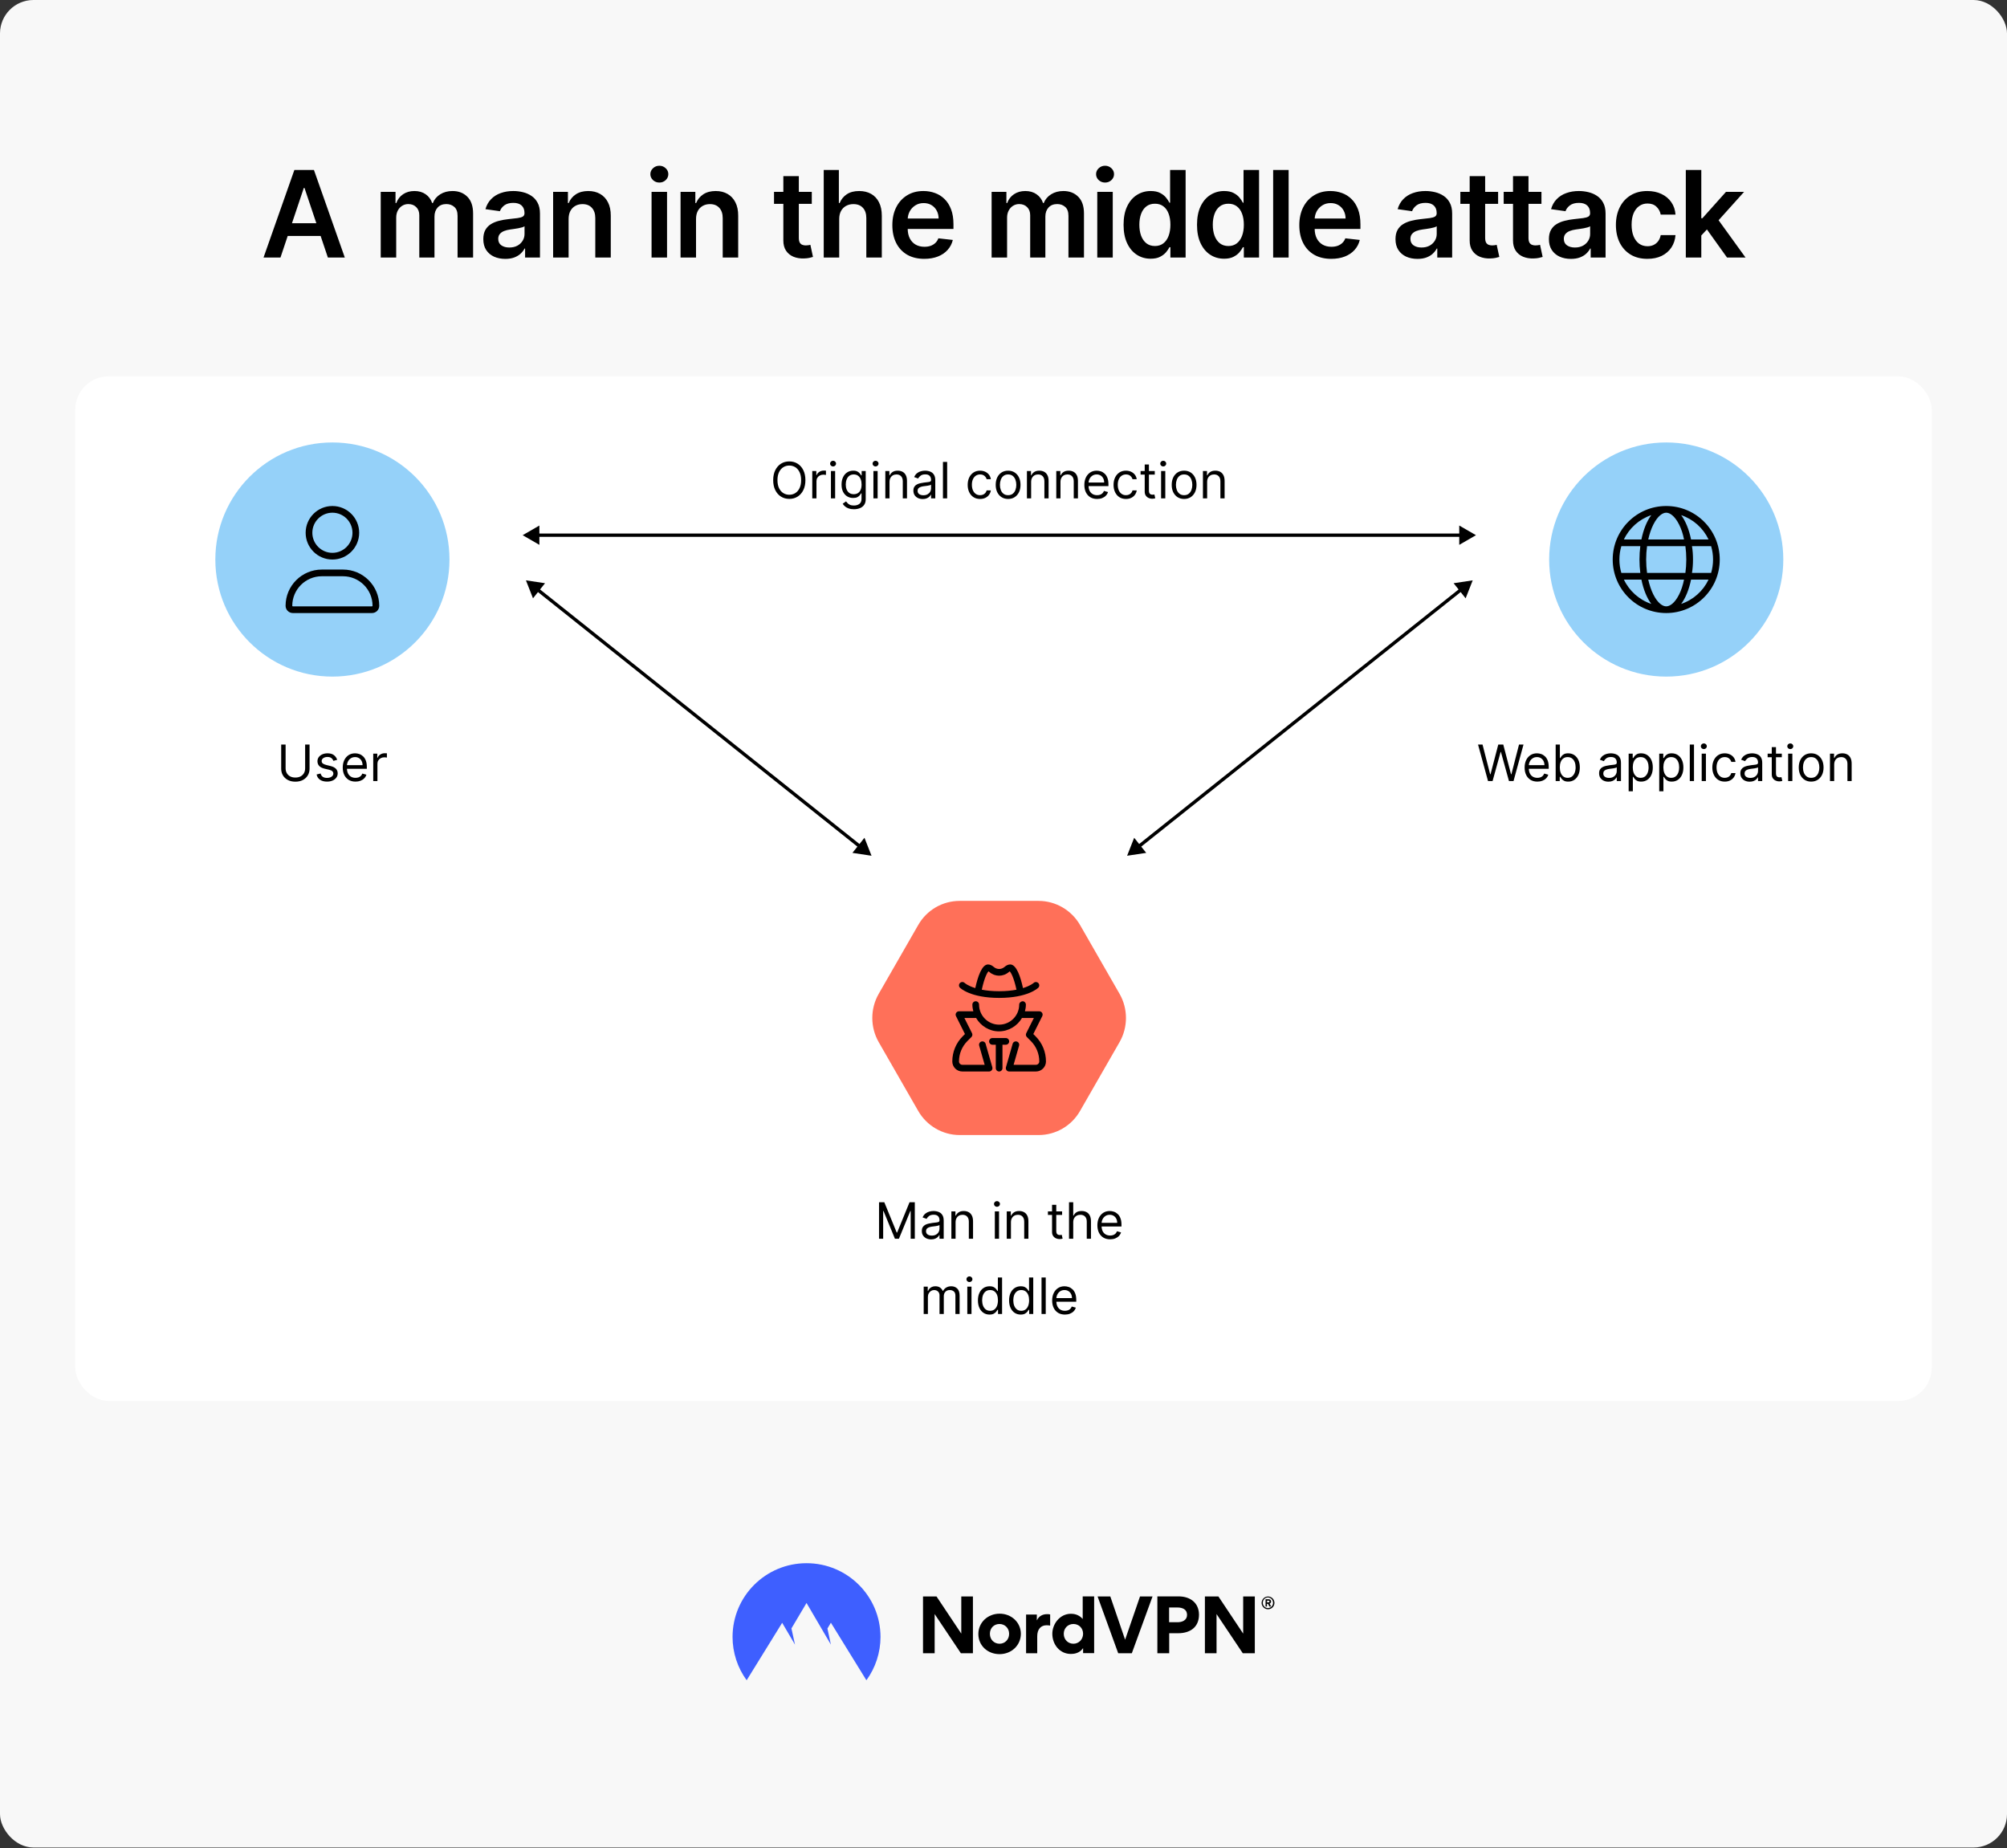 <svg fill="none" height="1105" viewBox="0 0 1200 1105" width="1200" xmlns="http://www.w3.org/2000/svg" xmlns:xlink="http://www.w3.org/1999/xlink"><rect x="0" y="0" width="1200" height="1105" fill="#333333" stroke="none"/><clipPath id="clip0_397_89"><path d="M45 83H1155V173H45Z"/></clipPath><clipPath id="clip1_397_89"><path d="M47 889.668H1153V1004.668H47Z"/></clipPath><rect fill="#f8f8f8" height="1104.67" rx="20" width="1200"/><g clip-path="url(#clip0_397_89)"><path d="M167.69 154H157.565L176 101.636H187.71L206.17 154H196.045L182.059 112.375H181.65L167.69 154ZM168.022 133.469H195.636V141.088H168.022V133.469ZM227.637 154V114.727H236.484V121.401H236.944C237.762 119.151 239.118 117.395 241.01 116.134 242.902 114.855 245.16 114.216 247.785 114.216 250.444 114.216 252.686 114.864 254.51 116.159 256.35 117.437 257.646 119.185 258.396 121.401H258.805C259.674 119.219 261.14 117.48 263.203 116.185 265.282 114.872 267.745 114.216 270.592 114.216 274.206 114.216 277.154 115.358 279.439 117.642 281.723 119.926 282.865 123.259 282.865 127.639V154H273.583V129.071C273.583 126.634 272.936 124.852 271.64 123.727 270.345 122.585 268.76 122.014 266.885 122.014 264.652 122.014 262.904 122.713 261.643 124.111 260.399 125.491 259.777 127.29 259.777 129.506V154H250.7V128.688C250.7 126.659 250.086 125.04 248.859 123.83 247.649 122.619 246.064 122.014 244.103 122.014 242.774 122.014 241.564 122.355 240.473 123.037 239.382 123.702 238.512 124.648 237.865 125.875 237.217 127.085 236.893 128.5 236.893 130.119V154H227.637ZM302.116 154.793C299.627 154.793 297.386 154.349 295.391 153.463 293.414 152.56 291.846 151.23 290.687 149.474 289.545 147.719 288.974 145.554 288.974 142.98 288.974 140.764 289.383 138.932 290.201 137.483 291.019 136.034 292.136 134.875 293.55 134.006 294.965 133.136 296.559 132.48 298.332 132.037 300.121 131.577 301.971 131.244 303.88 131.04 306.181 130.801 308.048 130.588 309.479 130.401 310.911 130.196 311.951 129.889 312.599 129.48 313.263 129.054 313.596 128.398 313.596 127.511V127.358C313.596 125.432 313.025 123.94 311.883 122.884 310.741 121.827 309.096 121.298 306.948 121.298 304.681 121.298 302.883 121.793 301.553 122.781 300.241 123.77 299.354 124.937 298.894 126.284L290.252 125.057C290.934 122.67 292.059 120.676 293.627 119.074 295.195 117.455 297.113 116.244 299.38 115.443 301.647 114.625 304.153 114.216 306.897 114.216 308.789 114.216 310.673 114.438 312.548 114.881 314.423 115.324 316.136 116.057 317.687 117.08 319.238 118.085 320.482 119.457 321.42 121.196 322.374 122.935 322.852 125.108 322.852 127.716V154H313.954V148.605H313.647C313.084 149.696 312.292 150.719 311.269 151.673 310.263 152.611 308.994 153.369 307.459 153.949 305.942 154.511 304.161 154.793 302.116 154.793ZM304.519 147.991C306.377 147.991 307.988 147.625 309.352 146.892 310.715 146.142 311.763 145.153 312.496 143.926 313.246 142.699 313.621 141.361 313.621 139.912V135.284C313.332 135.523 312.837 135.744 312.138 135.949 311.457 136.153 310.69 136.332 309.837 136.486 308.985 136.639 308.141 136.776 307.306 136.895 306.471 137.014 305.746 137.116 305.133 137.202 303.752 137.389 302.516 137.696 301.425 138.122 300.334 138.548 299.474 139.145 298.843 139.912 298.212 140.662 297.897 141.634 297.897 142.827 297.897 144.531 298.519 145.818 299.763 146.688 301.008 147.557 302.593 147.991 304.519 147.991ZM339.974 130.989V154H330.718V114.727H339.565V121.401H340.025C340.929 119.202 342.369 117.455 344.346 116.159 346.34 114.864 348.804 114.216 351.735 114.216 354.446 114.216 356.806 114.795 358.818 115.955 360.846 117.114 362.414 118.793 363.522 120.991 364.647 123.19 365.201 125.858 365.184 128.994V154H355.929V130.426C355.929 127.801 355.247 125.747 353.883 124.264 352.537 122.781 350.67 122.04 348.284 122.04 346.664 122.04 345.224 122.398 343.963 123.114 342.718 123.812 341.738 124.827 341.022 126.156 340.323 127.486 339.974 129.097 339.974 130.989ZM389.573 154V114.727H398.828V154H389.573ZM394.226 109.153C392.76 109.153 391.499 108.668 390.442 107.696 389.385 106.707 388.857 105.523 388.857 104.142 388.857 102.744 389.385 101.56 390.442 100.588 391.499 99.599 392.76 99.105 394.226 99.105 395.709 99.105 396.97 99.599 398.01 100.588 399.067 101.56 399.595 102.744 399.595 104.142 399.595 105.523 399.067 106.707 398.01 107.696 396.97 108.668 395.709 109.153 394.226 109.153ZM416.162 130.989V154H406.906V114.727H415.753V121.401H416.213C417.116 119.202 418.557 117.455 420.534 116.159 422.528 114.864 424.991 114.216 427.923 114.216 430.633 114.216 432.994 114.795 435.006 115.955 437.034 117.114 438.602 118.793 439.71 120.991 440.835 123.19 441.389 125.858 441.372 128.994V154H432.116V130.426C432.116 127.801 431.435 125.747 430.071 124.264 428.724 122.781 426.858 122.04 424.471 122.04 422.852 122.04 421.412 122.398 420.15 123.114 418.906 123.812 417.926 124.827 417.21 126.156 416.511 127.486 416.162 129.097 416.162 130.989ZM485.371 114.727V121.886H462.795V114.727H485.371ZM468.368 105.318H477.624V142.188C477.624 143.432 477.812 144.386 478.187 145.051 478.579 145.699 479.09 146.142 479.721 146.381 480.351 146.619 481.05 146.739 481.817 146.739 482.397 146.739 482.925 146.696 483.403 146.611 483.897 146.526 484.272 146.449 484.528 146.381L486.087 153.616C485.593 153.787 484.886 153.974 483.965 154.179 483.062 154.384 481.954 154.503 480.641 154.537 478.323 154.605 476.235 154.256 474.377 153.489 472.519 152.705 471.045 151.494 469.954 149.858 468.88 148.222 468.351 146.176 468.368 143.722V105.318ZM501.772 130.989V154H492.516V101.636H501.567V121.401H502.027C502.948 119.185 504.371 117.437 506.297 116.159 508.24 114.864 510.712 114.216 513.712 114.216 516.439 114.216 518.817 114.787 520.845 115.929 522.874 117.071 524.442 118.741 525.55 120.94 526.675 123.139 527.237 125.824 527.237 128.994V154H517.982V130.426C517.982 127.784 517.3 125.73 515.936 124.264 514.59 122.781 512.698 122.04 510.26 122.04 508.624 122.04 507.158 122.398 505.862 123.114 504.584 123.812 503.578 124.827 502.845 126.156 502.129 127.486 501.772 129.097 501.772 130.989ZM552.618 154.767C548.681 154.767 545.28 153.949 542.417 152.312 539.57 150.659 537.38 148.324 535.846 145.307 534.312 142.273 533.545 138.702 533.545 134.594 533.545 130.554 534.312 127.009 535.846 123.957 537.397 120.889 539.562 118.503 542.34 116.798 545.118 115.077 548.383 114.216 552.133 114.216 554.553 114.216 556.837 114.608 558.985 115.392 561.15 116.159 563.059 117.352 564.712 118.972 566.383 120.591 567.695 122.653 568.65 125.159 569.604 127.648 570.082 130.614 570.082 134.057V136.895H537.891V130.656H561.209C561.192 128.884 560.809 127.307 560.059 125.926 559.309 124.528 558.261 123.429 556.914 122.628 555.584 121.827 554.033 121.426 552.261 121.426 550.368 121.426 548.707 121.886 547.275 122.807 545.843 123.71 544.726 124.903 543.925 126.386 543.141 127.852 542.741 129.463 542.724 131.219V136.665C542.724 138.949 543.141 140.909 543.976 142.545 544.812 144.165 545.979 145.409 547.479 146.278 548.979 147.131 550.735 147.557 552.746 147.557 554.093 147.557 555.312 147.369 556.403 146.994 557.493 146.602 558.439 146.031 559.241 145.281 560.042 144.531 560.647 143.602 561.056 142.494L569.698 143.466C569.153 145.75 568.113 147.744 566.579 149.449 565.062 151.136 563.118 152.449 560.749 153.386 558.38 154.307 555.67 154.767 552.618 154.767ZM592.891 154V114.727H601.738V121.401H602.198C603.016 119.151 604.371 117.395 606.263 116.134 608.155 114.855 610.414 114.216 613.039 114.216 615.698 114.216 617.939 114.864 619.763 116.159 621.604 117.437 622.9 119.185 623.65 121.401H624.059C624.928 119.219 626.394 117.48 628.457 116.185 630.536 114.872 632.999 114.216 635.846 114.216 639.459 114.216 642.408 115.358 644.692 117.642 646.976 119.926 648.118 123.259 648.118 127.639V154H638.837V129.071C638.837 126.634 638.189 124.852 636.894 123.727 635.599 122.585 634.013 122.014 632.138 122.014 629.905 122.014 628.158 122.713 626.897 124.111 625.653 125.491 625.03 127.29 625.03 129.506V154H615.954V128.688C615.954 126.659 615.34 125.04 614.113 123.83 612.903 122.619 611.317 122.014 609.357 122.014 608.028 122.014 606.817 122.355 605.726 123.037 604.635 123.702 603.766 124.648 603.118 125.875 602.471 127.085 602.147 128.5 602.147 130.119V154H592.891ZM656.068 154V114.727H665.324V154H656.068ZM660.722 109.153C659.256 109.153 657.994 108.668 656.938 107.696 655.881 106.707 655.352 105.523 655.352 104.142 655.352 102.744 655.881 101.56 656.938 100.588 657.994 99.599 659.256 99.105 660.722 99.105 662.205 99.105 663.466 99.599 664.506 100.588 665.563 101.56 666.091 102.744 666.091 104.142 666.091 105.523 665.563 106.707 664.506 107.696 663.466 108.668 662.205 109.153 660.722 109.153ZM687.976 154.69C684.89 154.69 682.129 153.898 679.692 152.312 677.254 150.727 675.328 148.426 673.913 145.409 672.498 142.392 671.791 138.727 671.791 134.415 671.791 130.051 672.507 126.369 673.939 123.369 675.388 120.352 677.339 118.077 679.794 116.543 682.248 114.991 684.984 114.216 688.001 114.216 690.302 114.216 692.194 114.608 693.677 115.392 695.16 116.159 696.336 117.088 697.206 118.179 698.075 119.253 698.748 120.267 699.226 121.222H699.609V101.636H708.89V154H699.788V147.812H699.226C698.748 148.767 698.058 149.781 697.155 150.855 696.251 151.912 695.058 152.815 693.575 153.565 692.092 154.315 690.226 154.69 687.976 154.69ZM690.558 147.097C692.518 147.097 694.189 146.568 695.569 145.511 696.95 144.437 697.998 142.946 698.714 141.037 699.43 139.128 699.788 136.903 699.788 134.364 699.788 131.824 699.43 129.616 698.714 127.741 698.015 125.866 696.976 124.409 695.595 123.369 694.231 122.33 692.552 121.81 690.558 121.81 688.496 121.81 686.774 122.347 685.393 123.42 684.013 124.494 682.973 125.977 682.274 127.869 681.575 129.761 681.226 131.926 681.226 134.364 681.226 136.818 681.575 139.009 682.274 140.935 682.99 142.844 684.038 144.352 685.419 145.46 686.817 146.551 688.53 147.097 690.558 147.097ZM731.887 154.69C728.802 154.69 726.041 153.898 723.603 152.312 721.166 150.727 719.239 148.426 717.825 145.409 716.41 142.392 715.703 138.727 715.703 134.415 715.703 130.051 716.418 126.369 717.85 123.369 719.299 120.352 721.251 118.077 723.705 116.543 726.16 114.991 728.896 114.216 731.913 114.216 734.214 114.216 736.106 114.608 737.589 115.392 739.072 116.159 740.248 117.088 741.117 118.179 741.987 119.253 742.66 120.267 743.137 121.222H743.521V101.636H752.802V154H743.7V147.812H743.137C742.66 148.767 741.97 149.781 741.066 150.855 740.163 151.912 738.97 152.815 737.487 153.565 736.004 154.315 734.137 154.69 731.887 154.69ZM734.47 147.097C736.43 147.097 738.1 146.568 739.481 145.511 740.862 144.437 741.91 142.946 742.626 141.037 743.342 139.128 743.7 136.903 743.7 134.364 743.7 131.824 743.342 129.616 742.626 127.741 741.927 125.866 740.887 124.409 739.507 123.369 738.143 122.33 736.464 121.81 734.47 121.81 732.407 121.81 730.686 122.347 729.305 123.42 727.924 124.494 726.884 125.977 726.186 127.869 725.487 129.761 725.137 131.926 725.137 134.364 725.137 136.818 725.487 139.009 726.186 140.935 726.901 142.844 727.95 144.352 729.33 145.46 730.728 146.551 732.441 147.097 734.47 147.097ZM770.481 101.636V154H761.225V101.636H770.481ZM795.945 154.767C792.007 154.767 788.607 153.949 785.743 152.312 782.896 150.659 780.706 148.324 779.172 145.307 777.638 142.273 776.871 138.702 776.871 134.594 776.871 130.554 777.638 127.009 779.172 123.957 780.723 120.889 782.888 118.503 785.666 116.798 788.445 115.077 791.709 114.216 795.459 114.216 797.879 114.216 800.163 114.608 802.311 115.392 804.476 116.159 806.385 117.352 808.038 118.972 809.709 120.591 811.021 122.653 811.976 125.159 812.931 127.648 813.408 130.614 813.408 134.057V136.895H781.217V130.656H804.536C804.519 128.884 804.135 127.307 803.385 125.926 802.635 124.528 801.587 123.429 800.24 122.628 798.911 121.827 797.359 121.426 795.587 121.426 793.695 121.426 792.033 121.886 790.601 122.807 789.169 123.71 788.053 124.903 787.252 126.386 786.467 127.852 786.067 129.463 786.05 131.219V136.665C786.05 138.949 786.467 140.909 787.303 142.545 788.138 144.165 789.306 145.409 790.806 146.278 792.306 147.131 794.061 147.557 796.073 147.557 797.419 147.557 798.638 147.369 799.729 146.994 800.82 146.602 801.766 146.031 802.567 145.281 803.368 144.531 803.973 143.602 804.382 142.494L813.024 143.466C812.479 145.75 811.439 147.744 809.905 149.449 808.388 151.136 806.445 152.449 804.075 153.386 801.706 154.307 798.996 154.767 795.945 154.767ZM847.519 154.793C845.03 154.793 842.788 154.349 840.794 153.463 838.817 152.56 837.249 151.23 836.09 149.474 834.948 147.719 834.377 145.554 834.377 142.98 834.377 140.764 834.786 138.932 835.604 137.483 836.422 136.034 837.538 134.875 838.953 134.006 840.368 133.136 841.962 132.48 843.734 132.037 845.524 131.577 847.374 131.244 849.283 131.04 851.584 130.801 853.45 130.588 854.882 130.401 856.314 130.196 857.354 129.889 858.002 129.48 858.666 129.054 858.999 128.398 858.999 127.511V127.358C858.999 125.432 858.428 123.94 857.286 122.884 856.144 121.827 854.499 121.298 852.351 121.298 850.084 121.298 848.286 121.793 846.956 122.781 845.644 123.77 844.757 124.937 844.297 126.284L835.655 125.057C836.337 122.67 837.462 120.676 839.03 119.074 840.598 117.455 842.516 116.244 844.783 115.443 847.05 114.625 849.555 114.216 852.3 114.216 854.192 114.216 856.075 114.438 857.95 114.881 859.825 115.324 861.538 116.057 863.09 117.08 864.641 118.085 865.885 119.457 866.823 121.196 867.777 122.935 868.254 125.108 868.254 127.716V154H859.357V148.605H859.05C858.487 149.696 857.695 150.719 856.672 151.673 855.666 152.611 854.396 153.369 852.862 153.949 851.345 154.511 849.564 154.793 847.519 154.793ZM849.922 147.991C851.78 147.991 853.391 147.625 854.754 146.892 856.118 146.142 857.166 145.153 857.899 143.926 858.649 142.699 859.024 141.361 859.024 139.912V135.284C858.734 135.523 858.24 135.744 857.541 135.949 856.859 136.153 856.092 136.332 855.24 136.486 854.388 136.639 853.544 136.776 852.709 136.895 851.874 137.014 851.149 137.116 850.536 137.202 849.155 137.389 847.919 137.696 846.828 138.122 845.737 138.548 844.877 139.145 844.246 139.912 843.615 140.662 843.3 141.634 843.3 142.827 843.3 144.531 843.922 145.818 845.166 146.688 846.411 147.557 847.996 147.991 849.922 147.991ZM895.732 114.727V121.886H873.155V114.727H895.732ZM878.729 105.318H887.985V142.188C887.985 143.432 888.172 144.386 888.547 145.051 888.939 145.699 889.451 146.142 890.081 146.381 890.712 146.619 891.411 146.739 892.178 146.739 892.758 146.739 893.286 146.696 893.763 146.611 894.258 146.526 894.633 146.449 894.888 146.381L896.448 153.616C895.954 153.787 895.246 153.974 894.326 154.179 893.422 154.384 892.314 154.503 891.002 154.537 888.684 154.605 886.596 154.256 884.738 153.489 882.88 152.705 881.405 151.494 880.314 149.858 879.24 148.222 878.712 146.176 878.729 143.722V105.318ZM921.644 114.727V121.886H899.067V114.727H921.644ZM904.641 105.318H913.896V142.188C913.896 143.432 914.084 144.386 914.459 145.051 914.851 145.699 915.362 146.142 915.993 146.381 916.624 146.619 917.322 146.739 918.09 146.739 918.669 146.739 919.197 146.696 919.675 146.611 920.169 146.526 920.544 146.449 920.8 146.381L922.359 153.616C921.865 153.787 921.158 153.974 920.237 154.179 919.334 154.384 918.226 154.503 916.913 154.537 914.595 154.605 912.507 154.256 910.649 153.489 908.791 152.705 907.317 151.494 906.226 149.858 905.152 148.222 904.624 146.176 904.641 143.722V105.318ZM939.245 154.793C936.757 154.793 934.515 154.349 932.521 153.463 930.544 152.56 928.976 151.23 927.816 149.474 926.674 147.719 926.103 145.554 926.103 142.98 926.103 140.764 926.512 138.932 927.331 137.483 928.149 136.034 929.265 134.875 930.68 134.006 932.095 133.136 933.689 132.48 935.461 132.037 937.251 131.577 939.101 131.244 941.01 131.04 943.311 130.801 945.177 130.588 946.609 130.401 948.041 130.196 949.081 129.889 949.728 129.48 950.393 129.054 950.726 128.398 950.726 127.511V127.358C950.726 125.432 950.155 123.94 949.012 122.884 947.87 121.827 946.226 121.298 944.078 121.298 941.811 121.298 940.012 121.793 938.683 122.781 937.37 123.77 936.484 124.937 936.024 126.284L927.382 125.057C928.064 122.67 929.189 120.676 930.757 119.074 932.325 117.455 934.243 116.244 936.51 115.443 938.777 114.625 941.282 114.216 944.027 114.216 945.919 114.216 947.802 114.438 949.677 114.881 951.552 115.324 953.265 116.057 954.816 117.08 956.368 118.085 957.612 119.457 958.549 121.196 959.504 122.935 959.981 125.108 959.981 127.716V154H951.083V148.605H950.777C950.214 149.696 949.422 150.719 948.399 151.673 947.393 152.611 946.123 153.369 944.589 153.949 943.072 154.511 941.291 154.793 939.245 154.793ZM941.649 147.991C943.507 147.991 945.118 147.625 946.481 146.892 947.845 146.142 948.893 145.153 949.626 143.926 950.376 142.699 950.751 141.361 950.751 139.912V135.284C950.461 135.523 949.967 135.744 949.268 135.949 948.586 136.153 947.819 136.332 946.967 136.486 946.115 136.639 945.271 136.776 944.436 136.895 943.601 137.014 942.876 137.116 942.262 137.202 940.882 137.389 939.646 137.696 938.555 138.122 937.464 138.548 936.603 139.145 935.973 139.912 935.342 140.662 935.027 141.634 935.027 142.827 935.027 144.531 935.649 145.818 936.893 146.688 938.137 147.557 939.723 147.991 941.649 147.991ZM984.979 154.767C981.058 154.767 977.692 153.906 974.879 152.185 972.084 150.463 969.928 148.085 968.411 145.051 966.911 142 966.161 138.489 966.161 134.517 966.161 130.528 966.928 127.009 968.462 123.957 969.996 120.889 972.161 118.503 974.956 116.798 977.768 115.077 981.092 114.216 984.928 114.216 988.115 114.216 990.936 114.804 993.391 115.98 995.862 117.139 997.831 118.784 999.297 120.915 1000.76 123.028 1001.6 125.5 1001.8 128.33H992.956C992.598 126.437 991.746 124.861 990.399 123.599 989.07 122.321 987.288 121.682 985.055 121.682 983.163 121.682 981.501 122.193 980.07 123.216 978.638 124.222 977.521 125.67 976.72 127.562 975.936 129.455 975.544 131.722 975.544 134.364 975.544 137.04 975.936 139.341 976.72 141.267 977.504 143.176 978.604 144.651 980.018 145.69 981.45 146.713 983.129 147.224 985.055 147.224 986.419 147.224 987.638 146.969 988.712 146.457 989.803 145.929 990.715 145.17 991.447 144.182 992.18 143.193 992.683 141.991 992.956 140.577H1001.8C1001.58 143.355 1000.76 145.818 999.348 147.966 997.933 150.097 996.007 151.767 993.57 152.977 991.132 154.17 988.268 154.767 984.979 154.767ZM1016.4 141.676 1016.37 130.503H1017.86L1031.97 114.727H1042.79L1025.43 134.057H1023.51L1016.4 141.676ZM1007.96 154V101.636H1017.22V154H1007.96ZM1032.61 154 1019.83 136.128 1026.06 129.608 1043.68 154H1032.61Z" fill="#000000"/></g><rect fill="#ffffff" height="612.668" rx="20" width="1110" x="45" y="225"/><circle cx="198.75" cy="334.554" fill="#95d1f9" r="70"/><g fill="#000000"><path d="M198.75 334.554C207.587 334.554 214.75 327.39 214.75 318.554 214.75 309.717 207.587 302.554 198.75 302.554 189.913 302.554 182.75 309.717 182.75 318.554 182.75 327.39 189.913 334.554 198.75 334.554ZM198.75 306.554C205.367 306.554 210.75 311.936 210.75 318.554 210.75 325.17 205.367 330.554 198.75 330.554 192.133 330.554 186.75 325.166 186.75 318.554 186.75 311.936 192.137 306.554 198.75 306.554ZM205.088 340.554H192.413C180.451 340.554 170.75 350.254 170.75 362.216 170.75 364.609 172.69 366.55 175.082 366.55H222.42C224.812 366.554 226.75 364.616 226.75 362.216 226.75 350.254 217.05 340.554 205.088 340.554ZM222.412 362.554H175.082C174.9 362.554 174.75 362.404 174.75 362.216 174.75 352.479 182.675 344.554 192.413 344.554H205.075C214.825 344.554 222.75 352.479 222.75 362.216 222.75 362.404 222.6 362.554 222.412 362.554Z"/><path d="M182.444 445.182H185.086V459.628C185.086 461.119 184.734 462.451 184.031 463.623 183.335 464.788 182.351 465.707 181.08 466.382 179.809 467.05 178.317 467.384 176.606 467.384 174.894 467.384 173.402 467.05 172.131 466.382 170.86 465.707 169.873 464.788 169.169 463.623 168.473 462.451 168.125 461.119 168.125 459.628V445.182H170.767V459.415C170.767 460.48 171.002 461.428 171.471 462.259 171.939 463.083 172.607 463.733 173.473 464.209 174.347 464.678 175.391 464.912 176.606 464.912 177.82 464.912 178.864 464.678 179.738 464.209 180.611 463.733 181.279 463.083 181.741 462.259 182.209 461.428 182.444 460.48 182.444 459.415V445.182ZM201.612 454.301 199.353 454.94C199.211 454.564 199.002 454.198 198.725 453.843 198.455 453.481 198.085 453.183 197.617 452.948 197.148 452.714 196.548 452.597 195.816 452.597 194.815 452.597 193.98 452.827 193.313 453.289 192.652 453.744 192.322 454.322 192.322 455.026 192.322 455.651 192.549 456.144 193.004 456.506 193.458 456.869 194.169 457.17 195.134 457.412L197.563 458.009C199.027 458.364 200.117 458.907 200.834 459.638 201.551 460.363 201.91 461.297 201.91 462.44 201.91 463.378 201.64 464.216 201.1 464.955 200.568 465.693 199.822 466.276 198.863 466.702 197.904 467.128 196.789 467.341 195.518 467.341 193.849 467.341 192.468 466.979 191.374 466.254 190.28 465.53 189.588 464.472 189.296 463.08L191.683 462.483C191.91 463.364 192.34 464.024 192.972 464.464 193.611 464.905 194.446 465.125 195.475 465.125 196.647 465.125 197.578 464.876 198.267 464.379 198.963 463.875 199.311 463.271 199.311 462.568 199.311 462 199.112 461.524 198.714 461.141 198.316 460.75 197.706 460.459 196.882 460.267L194.154 459.628C192.656 459.273 191.555 458.722 190.852 457.977 190.156 457.224 189.808 456.283 189.808 455.153 189.808 454.23 190.067 453.413 190.585 452.703 191.111 451.993 191.825 451.435 192.727 451.031 193.636 450.626 194.666 450.423 195.816 450.423 197.436 450.423 198.707 450.778 199.63 451.489 200.561 452.199 201.221 453.136 201.612 454.301ZM212.555 467.341C210.979 467.341 209.619 466.993 208.475 466.297 207.339 465.594 206.462 464.614 205.844 463.357 205.233 462.092 204.928 460.622 204.928 458.946 204.928 457.27 205.233 455.793 205.844 454.514 206.462 453.229 207.321 452.227 208.422 451.51 209.53 450.786 210.823 450.423 212.3 450.423 213.152 450.423 213.994 450.565 214.825 450.849 215.656 451.134 216.412 451.595 217.094 452.234 217.776 452.866 218.319 453.705 218.724 454.749 219.129 455.793 219.331 457.078 219.331 458.605V459.67H206.717V457.497H216.774C216.774 456.574 216.59 455.75 216.22 455.026 215.858 454.301 215.34 453.729 214.665 453.31 213.997 452.891 213.209 452.682 212.3 452.682 211.298 452.682 210.432 452.93 209.7 453.428 208.976 453.918 208.418 454.557 208.028 455.345 207.637 456.134 207.442 456.979 207.442 457.881V459.33C207.442 460.565 207.655 461.613 208.081 462.472 208.514 463.325 209.114 463.974 209.881 464.422 210.649 464.862 211.54 465.082 212.555 465.082 213.216 465.082 213.813 464.99 214.345 464.805 214.885 464.614 215.35 464.33 215.741 463.953 216.131 463.57 216.433 463.094 216.646 462.526L219.075 463.207C218.82 464.031 218.39 464.756 217.786 465.381 217.183 465.999 216.437 466.482 215.549 466.83 214.661 467.17 213.663 467.341 212.555 467.341ZM223.156 467V450.636H225.585V453.108H225.755C226.053 452.298 226.593 451.641 227.374 451.137 228.156 450.633 229.036 450.381 230.016 450.381 230.201 450.381 230.432 450.384 230.709 450.391 230.986 450.398 231.195 450.409 231.337 450.423V452.98C231.252 452.959 231.057 452.927 230.752 452.884 230.453 452.835 230.137 452.81 229.803 452.81 229.008 452.81 228.298 452.977 227.673 453.31 227.055 453.637 226.565 454.092 226.203 454.674 225.847 455.249 225.67 455.906 225.67 456.645V467H223.156Z"/><path d="M481.559 287.091C481.559 289.392 481.143 291.381 480.312 293.057 479.482 294.733 478.342 296.026 476.893 296.935 475.444 297.844 473.789 298.298 471.928 298.298 470.067 298.298 468.413 297.844 466.964 296.935 465.515 296.026 464.375 294.733 463.544 293.057 462.713 291.381 462.298 289.392 462.298 287.091 462.298 284.79 462.713 282.801 463.544 281.125 464.375 279.449 465.515 278.156 466.964 277.247 468.413 276.338 470.067 275.884 471.928 275.884 473.789 275.884 475.444 276.338 476.893 277.247 478.342 278.156 479.482 279.449 480.312 281.125 481.143 282.801 481.559 284.79 481.559 287.091ZM479.002 287.091C479.002 285.202 478.686 283.607 478.054 282.308 477.429 281.008 476.58 280.024 475.508 279.357 474.442 278.689 473.249 278.355 471.928 278.355 470.607 278.355 469.411 278.689 468.338 279.357 467.273 280.024 466.424 281.008 465.792 282.308 465.167 283.607 464.854 285.202 464.854 287.091 464.854 288.98 465.167 290.575 465.792 291.874 466.424 293.174 467.273 294.158 468.338 294.825 469.411 295.493 470.607 295.827 471.928 295.827 473.249 295.827 474.442 295.493 475.508 294.825 476.58 294.158 477.429 293.174 478.054 291.874 478.686 290.575 479.002 288.98 479.002 287.091ZM485.661 298V281.636H488.089V284.108H488.26C488.558 283.298 489.098 282.641 489.879 282.137 490.661 281.633 491.541 281.381 492.521 281.381 492.706 281.381 492.937 281.384 493.214 281.391 493.491 281.398 493.7 281.409 493.842 281.423V283.98C493.757 283.959 493.562 283.927 493.256 283.884 492.958 283.835 492.642 283.81 492.308 283.81 491.513 283.81 490.803 283.977 490.178 284.31 489.56 284.637 489.07 285.092 488.707 285.674 488.352 286.249 488.175 286.906 488.175 287.645V298H485.661ZM496.823 298V281.636H499.337V298H496.823ZM498.101 278.909C497.611 278.909 497.188 278.742 496.833 278.408 496.485 278.075 496.311 277.673 496.311 277.205 496.311 276.736 496.485 276.335 496.833 276.001 497.188 275.667 497.611 275.5 498.101 275.5 498.591 275.5 499.01 275.667 499.358 276.001 499.713 276.335 499.891 276.736 499.891 277.205 499.891 277.673 499.713 278.075 499.358 278.408 499.01 278.742 498.591 278.909 498.101 278.909ZM510.547 304.477C509.332 304.477 508.288 304.321 507.415 304.009 506.541 303.703 505.813 303.298 505.231 302.794 504.656 302.297 504.197 301.764 503.857 301.196L505.859 299.79C506.087 300.088 506.374 300.429 506.722 300.812 507.07 301.203 507.546 301.54 508.15 301.825 508.761 302.116 509.56 302.261 510.547 302.261 511.868 302.261 512.958 301.942 513.817 301.303 514.677 300.663 515.107 299.662 515.107 298.298V294.974H514.893C514.709 295.273 514.446 295.642 514.105 296.082 513.771 296.516 513.288 296.903 512.656 297.244 512.031 297.577 511.186 297.744 510.121 297.744 508.8 297.744 507.614 297.432 506.562 296.807 505.518 296.182 504.691 295.273 504.08 294.08 503.477 292.886 503.175 291.437 503.175 289.733 503.175 288.057 503.469 286.597 504.059 285.354 504.648 284.104 505.469 283.138 506.52 282.457 507.571 281.768 508.786 281.423 510.163 281.423 511.229 281.423 512.074 281.601 512.699 281.956 513.331 282.304 513.814 282.702 514.148 283.149 514.489 283.589 514.751 283.952 514.936 284.236H515.192V281.636H517.621V298.469C517.621 299.875 517.301 301.018 516.662 301.899 516.03 302.787 515.178 303.437 514.105 303.849 513.04 304.268 511.854 304.477 510.547 304.477ZM510.462 295.486C511.47 295.486 512.322 295.255 513.018 294.793 513.714 294.332 514.244 293.668 514.606 292.801 514.968 291.935 515.149 290.898 515.149 289.69 515.149 288.511 514.972 287.471 514.616 286.569 514.261 285.667 513.736 284.96 513.04 284.449 512.344 283.937 511.484 283.682 510.462 283.682 509.396 283.682 508.509 283.952 507.798 284.491 507.095 285.031 506.566 285.756 506.211 286.665 505.863 287.574 505.689 288.582 505.689 289.69 505.689 290.827 505.866 291.832 506.222 292.705 506.584 293.572 507.116 294.254 507.82 294.751 508.53 295.241 509.411 295.486 510.462 295.486ZM522.223 298V281.636H524.737V298H522.223ZM523.501 278.909C523.011 278.909 522.589 278.742 522.234 278.408 521.886 278.075 521.712 277.673 521.712 277.205 521.712 276.736 521.886 276.335 522.234 276.001 522.589 275.667 523.011 275.5 523.501 275.5 523.991 275.5 524.411 275.667 524.759 276.001 525.114 276.335 525.291 276.736 525.291 277.205 525.291 277.673 525.114 278.075 524.759 278.408 524.411 278.742 523.991 278.909 523.501 278.909ZM531.856 288.156V298H529.342V281.636H531.771V284.193H531.984C532.368 283.362 532.95 282.695 533.731 282.19 534.513 281.679 535.521 281.423 536.757 281.423 537.865 281.423 538.834 281.651 539.665 282.105 540.496 282.553 541.143 283.234 541.604 284.151 542.066 285.06 542.297 286.21 542.297 287.602V298H539.782V287.773C539.782 286.487 539.449 285.486 538.781 284.768 538.113 284.044 537.197 283.682 536.032 283.682 535.23 283.682 534.513 283.856 533.881 284.204 533.256 284.552 532.762 285.06 532.4 285.727 532.037 286.395 531.856 287.205 531.856 288.156ZM551.706 298.384C550.669 298.384 549.728 298.188 548.883 297.798 548.038 297.4 547.367 296.828 546.87 296.082 546.373 295.33 546.124 294.42 546.124 293.355 546.124 292.418 546.309 291.658 546.678 291.075 547.047 290.486 547.541 290.024 548.159 289.69 548.777 289.357 549.458 289.108 550.204 288.945 550.957 288.774 551.713 288.639 552.473 288.54 553.468 288.412 554.274 288.316 554.892 288.252 555.517 288.181 555.971 288.064 556.255 287.901 556.547 287.737 556.692 287.453 556.692 287.048V286.963C556.692 285.912 556.404 285.095 555.829 284.513 555.261 283.93 554.398 283.639 553.24 283.639 552.04 283.639 551.099 283.902 550.417 284.428 549.735 284.953 549.256 285.514 548.979 286.111L546.593 285.259C547.019 284.264 547.587 283.49 548.297 282.936 549.015 282.375 549.796 281.984 550.641 281.764 551.493 281.537 552.331 281.423 553.155 281.423 553.681 281.423 554.284 281.487 554.966 281.615 555.655 281.736 556.319 281.988 556.958 282.371 557.605 282.755 558.141 283.334 558.567 284.108 558.993 284.882 559.206 285.919 559.206 287.219V298H556.692V295.784H556.564C556.394 296.139 556.11 296.519 555.712 296.924 555.314 297.329 554.785 297.673 554.125 297.957 553.464 298.241 552.658 298.384 551.706 298.384ZM552.09 296.125C553.084 296.125 553.922 295.93 554.604 295.539 555.293 295.148 555.811 294.644 556.159 294.026 556.515 293.408 556.692 292.759 556.692 292.077V289.776C556.586 289.903 556.351 290.021 555.989 290.127 555.634 290.227 555.222 290.315 554.753 290.393 554.292 290.464 553.841 290.528 553.4 290.585 552.967 290.635 552.615 290.678 552.346 290.713 551.692 290.798 551.081 290.937 550.513 291.129 549.952 291.313 549.498 291.594 549.15 291.97 548.809 292.339 548.638 292.844 548.638 293.483 548.638 294.357 548.961 295.017 549.608 295.464 550.261 295.905 551.088 296.125 552.09 296.125ZM566.309 276.182V298H563.795V276.182H566.309ZM586 298.341C584.466 298.341 583.145 297.979 582.037 297.254 580.929 296.53 580.076 295.532 579.48 294.261 578.883 292.989 578.585 291.537 578.585 289.903 578.585 288.241 578.89 286.775 579.501 285.504 580.119 284.225 580.978 283.227 582.079 282.51 583.187 281.786 584.48 281.423 585.957 281.423 587.108 281.423 588.145 281.636 589.068 282.062 589.991 282.489 590.748 283.085 591.337 283.852 591.926 284.619 592.292 285.514 592.434 286.537H589.92C589.728 285.791 589.302 285.131 588.642 284.555 587.988 283.973 587.108 283.682 586 283.682 585.02 283.682 584.16 283.937 583.422 284.449 582.69 284.953 582.118 285.667 581.706 286.59 581.301 287.506 581.099 288.582 581.099 289.818 581.099 291.082 581.298 292.183 581.696 293.121 582.1 294.058 582.669 294.786 583.4 295.305 584.139 295.823 585.005 296.082 586 296.082 586.653 296.082 587.246 295.969 587.779 295.741 588.311 295.514 588.762 295.188 589.132 294.761 589.501 294.335 589.764 293.824 589.92 293.227H592.434C592.292 294.193 591.941 295.063 591.38 295.837 590.826 296.604 590.091 297.215 589.174 297.67 588.265 298.117 587.207 298.341 586 298.341ZM602.757 298.341C601.28 298.341 599.984 297.989 598.869 297.286 597.761 296.583 596.895 295.599 596.27 294.335 595.652 293.071 595.343 291.594 595.343 289.903 595.343 288.199 595.652 286.711 596.27 285.44 596.895 284.168 597.761 283.181 598.869 282.478 599.984 281.775 601.28 281.423 602.757 281.423 604.235 281.423 605.527 281.775 606.635 282.478 607.75 283.181 608.617 284.168 609.235 285.44 609.86 286.711 610.172 288.199 610.172 289.903 610.172 291.594 609.86 293.071 609.235 294.335 608.617 295.599 607.75 296.583 606.635 297.286 605.527 297.989 604.235 298.341 602.757 298.341ZM602.757 296.082C603.88 296.082 604.803 295.795 605.527 295.219 606.252 294.644 606.788 293.888 607.136 292.95 607.484 292.013 607.658 290.997 607.658 289.903 607.658 288.81 607.484 287.79 607.136 286.846 606.788 285.901 606.252 285.138 605.527 284.555 604.803 283.973 603.88 283.682 602.757 283.682 601.635 283.682 600.712 283.973 599.988 284.555 599.263 285.138 598.727 285.901 598.379 286.846 598.031 287.79 597.857 288.81 597.857 289.903 597.857 290.997 598.031 292.013 598.379 292.95 598.727 293.888 599.263 294.644 599.988 295.219 600.712 295.795 601.635 296.082 602.757 296.082ZM616.524 288.156V298H614.01V281.636H616.439V284.193H616.652C617.036 283.362 617.618 282.695 618.399 282.19 619.181 281.679 620.189 281.423 621.425 281.423 622.533 281.423 623.502 281.651 624.333 282.105 625.164 282.553 625.811 283.234 626.272 284.151 626.734 285.06 626.965 286.21 626.965 287.602V298H624.45V287.773C624.45 286.487 624.117 285.486 623.449 284.768 622.781 284.044 621.865 283.682 620.7 283.682 619.898 283.682 619.181 283.856 618.548 284.204 617.923 284.552 617.43 285.06 617.068 285.727 616.705 286.395 616.524 287.205 616.524 288.156ZM634.073 288.156V298H631.559V281.636H633.988V284.193H634.201C634.585 283.362 635.167 282.695 635.948 282.19 636.729 281.679 637.738 281.423 638.974 281.423 640.082 281.423 641.051 281.651 641.882 282.105 642.713 282.553 643.359 283.234 643.821 284.151 644.283 285.06 644.513 286.21 644.513 287.602V298H641.999V287.773C641.999 286.487 641.665 285.486 640.998 284.768 640.33 284.044 639.414 283.682 638.249 283.682 637.447 283.682 636.729 283.856 636.097 284.204 635.472 284.552 634.979 285.06 634.616 285.727 634.254 286.395 634.073 287.205 634.073 288.156ZM655.969 298.341C654.392 298.341 653.032 297.993 651.888 297.297 650.752 296.594 649.875 295.614 649.257 294.357 648.646 293.092 648.341 291.622 648.341 289.946 648.341 288.27 648.646 286.793 649.257 285.514 649.875 284.229 650.734 283.227 651.835 282.51 652.943 281.786 654.236 281.423 655.713 281.423 656.565 281.423 657.407 281.565 658.238 281.849 659.069 282.134 659.825 282.595 660.507 283.234 661.189 283.866 661.732 284.705 662.137 285.749 662.542 286.793 662.744 288.078 662.744 289.605V290.67H650.131V288.497H660.187C660.187 287.574 660.003 286.75 659.633 286.026 659.271 285.301 658.753 284.729 658.078 284.31 657.41 283.891 656.622 283.682 655.713 283.682 654.711 283.682 653.845 283.93 653.113 284.428 652.389 284.918 651.831 285.557 651.441 286.345 651.05 287.134 650.855 287.979 650.855 288.881V290.33C650.855 291.565 651.068 292.613 651.494 293.472 651.927 294.325 652.528 294.974 653.295 295.422 654.062 295.862 654.953 296.082 655.969 296.082 656.629 296.082 657.226 295.99 657.758 295.805 658.298 295.614 658.763 295.33 659.154 294.953 659.545 294.57 659.846 294.094 660.059 293.526L662.488 294.207C662.233 295.031 661.803 295.756 661.199 296.381 660.596 296.999 659.85 297.482 658.962 297.83 658.074 298.17 657.077 298.341 655.969 298.341ZM673.216 298.341C671.682 298.341 670.361 297.979 669.253 297.254 668.145 296.53 667.293 295.532 666.697 294.261 666.1 292.989 665.802 291.537 665.802 289.903 665.802 288.241 666.107 286.775 666.718 285.504 667.336 284.225 668.195 283.227 669.296 282.51 670.404 281.786 671.697 281.423 673.174 281.423 674.324 281.423 675.361 281.636 676.285 282.062 677.208 282.489 677.964 283.085 678.554 283.852 679.143 284.619 679.509 285.514 679.651 286.537H677.137C676.945 285.791 676.519 285.131 675.858 284.555 675.205 283.973 674.324 283.682 673.216 283.682 672.236 283.682 671.377 283.937 670.638 284.449 669.907 284.953 669.335 285.667 668.923 286.59 668.518 287.506 668.316 288.582 668.316 289.818 668.316 291.082 668.515 292.183 668.912 293.121 669.317 294.058 669.885 294.786 670.617 295.305 671.356 295.823 672.222 296.082 673.216 296.082 673.87 296.082 674.463 295.969 674.996 295.741 675.528 295.514 675.979 295.188 676.349 294.761 676.718 294.335 676.981 293.824 677.137 293.227H679.651C679.509 294.193 679.157 295.063 678.596 295.837 678.042 296.604 677.307 297.215 676.391 297.67 675.482 298.117 674.424 298.341 673.216 298.341ZM690.443 281.636V283.767H681.963V281.636H690.443ZM684.434 277.716H686.949V293.312C686.949 294.023 687.052 294.555 687.258 294.911 687.471 295.259 687.741 295.493 688.067 295.614 688.401 295.727 688.753 295.784 689.122 295.784 689.399 295.784 689.626 295.77 689.804 295.741 689.981 295.706 690.123 295.678 690.23 295.656L690.741 297.915C690.571 297.979 690.333 298.043 690.028 298.107 689.722 298.178 689.335 298.213 688.866 298.213 688.156 298.213 687.46 298.06 686.778 297.755 686.104 297.45 685.542 296.984 685.095 296.359 684.655 295.734 684.434 294.946 684.434 293.994V277.716ZM694.225 298V281.636H696.739V298H694.225ZM695.503 278.909C695.013 278.909 694.591 278.742 694.236 278.408 693.888 278.075 693.714 277.673 693.714 277.205 693.714 276.736 693.888 276.335 694.236 276.001 694.591 275.667 695.013 275.5 695.503 275.5 695.993 275.5 696.412 275.667 696.76 276.001 697.116 276.335 697.293 276.736 697.293 277.205 697.293 277.673 697.116 278.075 696.76 278.408 696.412 278.742 695.993 278.909 695.503 278.909ZM707.992 298.341C706.515 298.341 705.218 297.989 704.103 297.286 702.995 296.583 702.129 295.599 701.504 294.335 700.886 293.071 700.577 291.594 700.577 289.903 700.577 288.199 700.886 286.711 701.504 285.44 702.129 284.168 702.995 283.181 704.103 282.478 705.218 281.775 706.515 281.423 707.992 281.423 709.469 281.423 710.762 281.775 711.87 282.478 712.985 283.181 713.851 284.168 714.469 285.44 715.094 286.711 715.407 288.199 715.407 289.903 715.407 291.594 715.094 293.071 714.469 294.335 713.851 295.599 712.985 296.583 711.87 297.286 710.762 297.989 709.469 298.341 707.992 298.341ZM707.992 296.082C709.114 296.082 710.037 295.795 710.762 295.219 711.486 294.644 712.022 293.888 712.37 292.95 712.718 292.013 712.892 290.997 712.892 289.903 712.892 288.81 712.718 287.79 712.37 286.846 712.022 285.901 711.486 285.138 710.762 284.555 710.037 283.973 709.114 283.682 707.992 283.682 706.87 283.682 705.946 283.973 705.222 284.555 704.498 285.138 703.961 285.901 703.613 286.846 703.265 287.79 703.091 288.81 703.091 289.903 703.091 290.997 703.265 292.013 703.613 292.95 703.961 293.888 704.498 294.644 705.222 295.219 705.946 295.795 706.87 296.082 707.992 296.082ZM721.759 288.156V298H719.244V281.636H721.673V284.193H721.887C722.27 283.362 722.852 282.695 723.634 282.19 724.415 281.679 725.423 281.423 726.659 281.423 727.767 281.423 728.737 281.651 729.568 282.105 730.399 282.553 731.045 283.234 731.507 284.151 731.968 285.06 732.199 286.21 732.199 287.602V298H729.685V287.773C729.685 286.487 729.351 285.486 728.683 284.768 728.016 284.044 727.1 283.682 725.935 283.682 725.132 283.682 724.415 283.856 723.783 284.204 723.158 284.552 722.664 285.06 722.302 285.727 721.94 286.395 721.759 287.205 721.759 288.156Z"/><path d="M312.5 320 322.5 325.773 322.5 314.226 312.5 320ZM882.5 320 872.5 314.226 872.5 325.773 882.5 320ZM321.5 321 873.5 321 873.5 319 321.5 319 321.5 321Z"/><path d="M314.462 347 318.684 357.747 325.88 348.717 314.462 347ZM521.091 511.668 516.869 500.921 509.673 509.951 521.091 511.668ZM320.877 353.391 513.43 506.841 514.676 505.277 322.123 351.827 320.877 353.391Z"/><path d="M880.538 347 876.316 357.747 869.12 348.717 880.538 347ZM673.909 511.668 678.131 500.921 685.327 509.951 673.909 511.668ZM874.123 353.391 681.57 506.841 680.324 505.277 872.877 351.827 874.123 353.391Z"/></g><path d="M620.985 538.668H573.793C563.531 538.668 554.081 544.149 548.979 553.129L525.382 594.237C520.28 603.158 520.28 614.178 525.382 623.1L548.979 664.208C554.081 673.129 563.589 678.668 573.793 678.668H620.985C631.247 678.668 640.697 673.187 645.799 664.208L669.396 623.1C674.498 614.178 674.498 603.158 669.396 594.237L645.799 553.129C640.697 544.208 631.189 538.668 620.985 538.668Z" fill="#ff7059"/><path d="M619.151 619.593 617.828 618.27 623.183 607.558C623.491 606.939 623.46 606.203 623.097 605.613 622.726 605.031 622.076 604.668 621.389 604.668H612.821C613.156 603.382 613.388 602.057 613.388 600.668 613.388 599.563 612.494 598.668 611.501 598.668 610.508 598.668 609.389 599.568 609.389 600.668 609.389 607.286 604.006 612.668 597.389 612.668 590.771 612.668 585.389 607.281 585.389 600.668 585.389 599.563 584.494 598.668 583.389 598.668 582.283 598.668 581.389 599.568 581.389 600.681 581.389 602.068 581.62 603.381 581.951 604.668H573.389C572.698 604.668 572.053 605.031 571.686 605.618 571.323 606.208 571.292 606.945 571.6 607.563L576.955 618.275 575.632 619.598C571.608 623.618 569.389 628.981 569.389 634.668 569.389 637.981 572.08 640.668 575.389 640.668H591.389C592.018 640.668 592.608 640.373 592.986 639.873 593.365 639.371 593.483 638.723 593.311 638.12L589.311 624.12C589.01 623.057 587.904 622.443 586.838 622.745 585.776 623.049 585.162 624.157 585.467 625.217L588.739 636.668H575.389C574.288 636.668 573.389 635.768 573.389 634.668 573.389 630.043 575.19 625.696 578.459 622.426L580.803 620.082C581.412 619.473 581.564 618.543 581.178 617.773L576.624 608.668H583.389C583.461 608.668 583.522 608.635 583.592 608.627 586.364 613.406 591.476 616.668 597.276 616.668 603.076 616.668 608.304 613.408 611.076 608.627 611.251 608.631 611.314 608.668 611.389 608.668H618.155L613.6 617.773C613.213 618.543 613.366 619.472 613.975 620.082L616.319 622.426C619.589 625.693 621.389 630.043 621.389 634.668 621.389 635.772 620.49 636.668 619.389 636.668H606.039L609.309 625.217C609.614 624.157 609 623.05 607.938 622.745 606.86 622.442 605.765 623.057 605.465 624.12L601.465 638.12C601.293 638.723 601.41 639.372 601.789 639.873 602.176 640.368 602.651 640.668 603.389 640.668H619.389C622.698 640.668 625.389 637.977 625.389 634.668 625.389 628.981 623.176 623.618 619.151 619.593ZM597.389 596.668C614.526 596.668 620.551 590.831 620.801 590.582 621.575 589.809 621.575 588.565 620.809 587.78 620.044 586.998 618.785 586.985 617.989 587.737 617.96 587.765 616.14 589.419 611.654 590.804 610.176 583.985 607.739 576.668 604.026 576.668 602.882 576.668 601.734 577.164 600.609 578.147 598.741 579.786 596.026 579.78 594.168 578.141 593.051 577.164 591.876 576.668 590.726 576.668 587.064 576.668 584.626 583.987 583.126 590.806 578.684 589.443 576.855 587.802 576.788 587.738 576.01 586.971 574.753 586.979 573.975 587.754 573.194 588.535 573.194 589.801 573.975 590.581 574.225 590.831 580.256 596.668 597.389 596.668ZM591.001 580.77C591.126 580.838 591.302 580.953 591.525 581.148 594.915 584.137 599.849 584.133 603.24 581.156 603.455 580.969 603.627 580.853 603.752 580.781 604.359 581.467 606.085 584.055 607.762 591.76 604.989 592.293 601.576 592.668 597.389 592.668 593.214 592.668 589.801 592.293 587.014 591.756 588.739 583.897 590.426 581.408 591.001 580.77ZM603.389 622.668C603.389 621.563 602.494 620.668 601.389 620.668H593.389C592.283 620.668 591.389 621.563 591.389 622.668 591.389 623.774 592.289 624.668 593.389 624.668H595.389V638.668C595.389 639.774 596.283 640.668 597.389 640.668 598.494 640.668 599.389 639.774 599.389 638.668V624.668H601.389C602.489 624.668 603.389 623.768 603.389 622.668Z" fill="#000000"/><path d="M525.581 718.85H528.735L536.15 736.961H536.405L543.82 718.85H546.974V740.668H544.502V724.092H544.289L537.471 740.668H535.084L528.266 724.092H528.053V740.668H525.581V718.85ZM556.745 741.052C555.708 741.052 554.767 740.856 553.922 740.466 553.077 740.068 552.406 739.496 551.909 738.751 551.412 737.998 551.163 737.089 551.163 736.023 551.163 735.086 551.348 734.326 551.717 733.744 552.086 733.154 552.58 732.692 553.198 732.359 553.816 732.025 554.498 731.776 555.243 731.613 555.996 731.442 556.752 731.307 557.512 731.208 558.507 731.08 559.313 730.984 559.931 730.92 560.556 730.849 561.01 730.732 561.294 730.569 561.586 730.405 561.731 730.121 561.731 729.717V729.631C561.731 728.58 561.444 727.763 560.868 727.181 560.3 726.599 559.437 726.307 558.279 726.307 557.079 726.307 556.138 726.57 555.456 727.096 554.775 727.621 554.295 728.182 554.018 728.779L551.632 727.927C552.058 726.932 552.626 726.158 553.336 725.604 554.054 725.043 554.835 724.653 555.68 724.432 556.532 724.205 557.37 724.092 558.194 724.092 558.72 724.092 559.324 724.155 560.005 724.283 560.694 724.404 561.358 724.656 561.998 725.04 562.644 725.423 563.18 726.002 563.606 726.776 564.032 727.55 564.245 728.587 564.245 729.887V740.668H561.731V738.452H561.603C561.433 738.807 561.149 739.187 560.751 739.592 560.353 739.997 559.824 740.342 559.164 740.626 558.503 740.91 557.697 741.052 556.745 741.052ZM557.129 738.793C558.123 738.793 558.961 738.598 559.643 738.207 560.332 737.817 560.85 737.312 561.199 736.695 561.554 736.077 561.731 735.427 561.731 734.745V732.444C561.625 732.572 561.39 732.689 561.028 732.795 560.673 732.895 560.261 732.984 559.792 733.062 559.331 733.133 558.88 733.197 558.439 733.254 558.006 733.303 557.654 733.346 557.385 733.381 556.731 733.467 556.12 733.605 555.552 733.797 554.991 733.981 554.537 734.262 554.189 734.638 553.848 735.008 553.677 735.512 553.677 736.151 553.677 737.025 554 737.685 554.647 738.133 555.3 738.573 556.127 738.793 557.129 738.793ZM571.349 730.825V740.668H568.834V724.305H571.263V726.861H571.476C571.86 726.03 572.442 725.363 573.224 724.859 574.005 724.347 575.013 724.092 576.249 724.092 577.357 724.092 578.327 724.319 579.157 724.773 579.988 725.221 580.635 725.903 581.096 726.819 581.558 727.728 581.789 728.879 581.789 730.271V740.668H579.275V730.441C579.275 729.155 578.941 728.154 578.273 727.437 577.606 726.712 576.689 726.35 575.525 726.35 574.722 726.35 574.005 726.524 573.373 726.872 572.748 727.22 572.254 727.728 571.892 728.396 571.53 729.063 571.349 729.873 571.349 730.825ZM594.821 740.668V724.305H597.335V740.668H594.821ZM596.099 721.577C595.609 721.577 595.186 721.41 594.831 721.077 594.483 720.743 594.309 720.342 594.309 719.873 594.309 719.404 594.483 719.003 594.831 718.669 595.186 718.335 595.609 718.168 596.099 718.168 596.589 718.168 597.008 718.335 597.356 718.669 597.711 719.003 597.889 719.404 597.889 719.873 597.889 720.342 597.711 720.743 597.356 721.077 597.008 721.41 596.589 721.577 596.099 721.577ZM604.454 730.825V740.668H601.94V724.305H604.369V726.861H604.582C604.965 726.03 605.548 725.363 606.329 724.859 607.11 724.347 608.119 724.092 609.355 724.092 610.463 724.092 611.432 724.319 612.263 724.773 613.094 725.221 613.74 725.903 614.202 726.819 614.664 727.728 614.894 728.879 614.894 730.271V740.668H612.38V730.441C612.38 729.155 612.046 728.154 611.379 727.437 610.711 726.712 609.795 726.35 608.63 726.35 607.828 726.35 607.11 726.524 606.478 726.872 605.853 727.22 605.36 727.728 604.997 728.396 604.635 729.063 604.454 729.873 604.454 730.825ZM635.043 724.305V726.435H626.562V724.305H635.043ZM629.034 720.384H631.548V735.981C631.548 736.691 631.651 737.224 631.857 737.579 632.07 737.927 632.34 738.161 632.667 738.282 633.001 738.396 633.352 738.452 633.722 738.452 633.999 738.452 634.226 738.438 634.403 738.41 634.581 738.374 634.723 738.346 634.83 738.325L635.341 740.583C635.17 740.647 634.933 740.711 634.627 740.775 634.322 740.846 633.935 740.881 633.466 740.881 632.756 740.881 632.06 740.729 631.378 740.423 630.703 740.118 630.142 739.653 629.695 739.028 629.254 738.403 629.034 737.614 629.034 736.663V720.384ZM641.69 730.825V740.668H639.176V718.85H641.69V726.861H641.903C642.287 726.016 642.862 725.345 643.629 724.848 644.403 724.344 645.433 724.092 646.719 724.092 647.834 724.092 648.81 724.315 649.648 724.763 650.487 725.203 651.136 725.881 651.598 726.798 652.067 727.707 652.301 728.864 652.301 730.271V740.668H649.787V730.441C649.787 729.141 649.45 728.136 648.775 727.426 648.107 726.709 647.18 726.35 645.994 726.35 645.17 726.35 644.432 726.524 643.778 726.872 643.132 727.22 642.621 727.728 642.244 728.396 641.875 729.063 641.69 729.873 641.69 730.825ZM663.762 741.009C662.185 741.009 660.825 740.661 659.681 739.965 658.545 739.262 657.668 738.282 657.05 737.025 656.439 735.761 656.134 734.29 656.134 732.614 656.134 730.938 656.439 729.461 657.05 728.182 657.668 726.897 658.527 725.896 659.628 725.178 660.736 724.454 662.029 724.092 663.506 724.092 664.358 724.092 665.2 724.234 666.031 724.518 666.862 724.802 667.618 725.263 668.3 725.903 668.982 726.535 669.525 727.373 669.93 728.417 670.335 729.461 670.537 730.746 670.537 732.273V733.339H657.923V731.165H667.98C667.98 730.242 667.796 729.418 667.426 728.694 667.064 727.969 666.546 727.398 665.871 726.979 665.203 726.56 664.415 726.35 663.506 726.35 662.504 726.35 661.638 726.599 660.906 727.096 660.182 727.586 659.624 728.225 659.234 729.013 658.843 729.802 658.648 730.647 658.648 731.549V732.998C658.648 734.234 658.861 735.281 659.287 736.141 659.72 736.993 660.32 737.643 661.088 738.09 661.855 738.53 662.746 738.751 663.762 738.751 664.422 738.751 665.019 738.658 665.551 738.474 666.091 738.282 666.556 737.998 666.947 737.621 667.338 737.238 667.639 736.762 667.852 736.194L670.281 736.876C670.026 737.7 669.596 738.424 668.992 739.049 668.389 739.667 667.643 740.15 666.755 740.498 665.867 740.839 664.869 741.009 663.762 741.009ZM552.282 785.668V769.305H554.711V771.861H554.924C555.265 770.988 555.815 770.31 556.575 769.827 557.335 769.337 558.248 769.092 559.313 769.092 560.392 769.092 561.291 769.337 562.008 769.827 562.733 770.31 563.297 770.988 563.702 771.861H563.873C564.292 771.016 564.92 770.345 565.758 769.848 566.596 769.344 567.601 769.092 568.773 769.092 570.236 769.092 571.433 769.55 572.363 770.466 573.294 771.375 573.759 772.792 573.759 774.717V785.668H571.245V774.717C571.245 773.509 570.914 772.646 570.254 772.128 569.593 771.609 568.816 771.35 567.921 771.35 566.77 771.35 565.879 771.698 565.247 772.394 564.615 773.083 564.299 773.957 564.299 775.015V785.668H561.742V774.461C561.742 773.53 561.44 772.781 560.836 772.213 560.233 771.638 559.455 771.35 558.503 771.35 557.85 771.35 557.239 771.524 556.671 771.872 556.11 772.22 555.655 772.703 555.307 773.321 554.966 773.932 554.796 774.638 554.796 775.441V785.668H552.282ZM578.356 785.668V769.305H580.87V785.668H578.356ZM579.634 766.577C579.144 766.577 578.722 766.41 578.366 766.077 578.018 765.743 577.844 765.342 577.844 764.873 577.844 764.404 578.018 764.003 578.366 763.669 578.722 763.335 579.144 763.168 579.634 763.168 580.124 763.168 580.543 763.335 580.891 763.669 581.246 764.003 581.424 764.404 581.424 764.873 581.424 765.342 581.246 765.743 580.891 766.077 580.543 766.41 580.124 766.577 579.634 766.577ZM591.654 786.009C590.29 786.009 589.086 785.665 588.042 784.976 586.998 784.28 586.182 783.3 585.592 782.035 585.003 780.764 584.708 779.262 584.708 777.529 584.708 775.81 585.003 774.319 585.592 773.055 586.182 771.79 587.002 770.814 588.053 770.125 589.104 769.436 590.319 769.092 591.697 769.092 592.762 769.092 593.604 769.269 594.221 769.624 594.846 769.972 595.322 770.37 595.649 770.817 595.983 771.258 596.242 771.62 596.427 771.904H596.64V763.85H599.154V785.668H596.725V783.154H596.427C596.242 783.452 595.979 783.829 595.638 784.283 595.297 784.731 594.811 785.132 594.179 785.487 593.547 785.835 592.705 786.009 591.654 786.009ZM591.995 783.751C593.003 783.751 593.856 783.488 594.552 782.962 595.248 782.43 595.777 781.695 596.139 780.757 596.501 779.812 596.682 778.722 596.682 777.486 596.682 776.265 596.505 775.196 596.15 774.28 595.795 773.356 595.269 772.639 594.573 772.128 593.877 771.609 593.018 771.35 591.995 771.35 590.93 771.35 590.042 771.624 589.331 772.17 588.628 772.71 588.099 773.445 587.744 774.376 587.396 775.299 587.222 776.336 587.222 777.486 587.222 778.651 587.4 779.709 587.755 780.661 588.117 781.606 588.65 782.359 589.353 782.92 590.063 783.474 590.944 783.751 591.995 783.751ZM610.287 786.009C608.923 786.009 607.719 785.665 606.675 784.976 605.631 784.28 604.814 783.3 604.225 782.035 603.635 780.764 603.341 779.262 603.341 777.529 603.341 775.81 603.635 774.319 604.225 773.055 604.814 771.79 605.635 770.814 606.686 770.125 607.737 769.436 608.952 769.092 610.329 769.092 611.395 769.092 612.236 769.269 612.854 769.624 613.479 769.972 613.955 770.37 614.282 770.817 614.616 771.258 614.875 771.62 615.059 771.904H615.273V763.85H617.787V785.668H615.358V783.154H615.059C614.875 783.452 614.612 783.829 614.271 784.283 613.93 784.731 613.444 785.132 612.812 785.487 612.18 785.835 611.338 786.009 610.287 786.009ZM610.628 783.751C611.636 783.751 612.488 783.488 613.184 782.962 613.881 782.43 614.41 781.695 614.772 780.757 615.134 779.812 615.315 778.722 615.315 777.486 615.315 776.265 615.138 775.196 614.782 774.28 614.427 773.356 613.902 772.639 613.206 772.128 612.51 771.609 611.65 771.35 610.628 771.35 609.562 771.35 608.675 771.624 607.964 772.17 607.261 772.71 606.732 773.445 606.377 774.376 606.029 775.299 605.855 776.336 605.855 777.486 605.855 778.651 606.032 779.709 606.388 780.661 606.75 781.606 607.282 782.359 607.986 782.92 608.696 783.474 609.577 783.751 610.628 783.751ZM625.255 763.85V785.668H622.741V763.85H625.255ZM636.721 786.009C635.144 786.009 633.784 785.661 632.64 784.965 631.504 784.262 630.627 783.282 630.009 782.025 629.398 780.761 629.093 779.29 629.093 777.614 629.093 775.938 629.398 774.461 630.009 773.182 630.627 771.897 631.486 770.896 632.587 770.178 633.695 769.454 634.988 769.092 636.465 769.092 637.317 769.092 638.159 769.234 638.99 769.518 639.821 769.802 640.577 770.263 641.259 770.903 641.941 771.535 642.484 772.373 642.889 773.417 643.294 774.461 643.496 775.746 643.496 777.273V778.339H630.882V776.165H640.939C640.939 775.242 640.755 774.418 640.385 773.694 640.023 772.969 639.505 772.398 638.83 771.979 638.162 771.56 637.374 771.35 636.465 771.35 635.463 771.35 634.597 771.599 633.865 772.096 633.141 772.586 632.583 773.225 632.193 774.013 631.802 774.802 631.607 775.647 631.607 776.549V777.998C631.607 779.234 631.82 780.281 632.246 781.141 632.679 781.993 633.279 782.643 634.047 783.09 634.814 783.53 635.705 783.751 636.721 783.751 637.381 783.751 637.978 783.658 638.51 783.474 639.05 783.282 639.515 782.998 639.906 782.621 640.297 782.238 640.598 781.762 640.811 781.194L643.24 781.876C642.985 782.7 642.555 783.424 641.951 784.049 641.348 784.667 640.602 785.15 639.714 785.498 638.826 785.839 637.828 786.009 636.721 786.009Z" fill="#000000"/><circle cx="996.25" cy="334.554" fill="#95d1f9" r="70"/><path d="M996.25 302.554C1013.92 302.554 1028.25 316.879 1028.25 334.554 1028.25 352.229 1013.92 366.554 996.25 366.554 978.575 366.554 964.25 352.229 964.25 334.554 964.25 316.879 978.575 302.554 996.25 302.554ZM996.25 362.554C998.338 362.554 1001.3 360.754 1003.99 355.391 1005.22 352.916 1006.26 349.816 1006.89 346.554H985.5C986.238 349.816 987.275 352.916 988.513 355.391 991.2 360.754 994.162 362.554 996.25 362.554ZM984.788 342.554H1007.71C1008.06 340.029 1008.25 337.341 1008.25 334.554 1008.25 331.766 1008.06 329.079 1007.71 326.554H984.788C984.438 329.079 984.25 331.766 984.25 334.554 984.25 337.341 984.438 340.029 984.788 342.554ZM1006.89 322.554C1006.26 319.179 1005.22 316.191 1003.99 313.715 1001.3 308.35 998.338 306.554 996.25 306.554 994.162 306.554 991.2 308.35 988.513 313.715 987.275 316.191 986.238 319.179 985.5 322.554H1006.89ZM1011.64 326.554C1012.08 329.116 1012.25 331.791 1012.25 334.554 1012.25 337.316 1012.08 339.991 1011.64 342.554H1023.09C1023.85 340.016 1024.25 337.329 1024.25 334.554 1024.25 331.779 1023.85 329.091 1023.09 326.554H1011.64ZM1005.19 308.011C1007.81 311.552 1009.89 316.604 1011.09 322.554H1021.55C1018.32 315.741 1012.41 310.444 1005.19 308.011ZM987.312 308.011C980.088 310.444 974.18 315.741 970.945 322.554H981.413C982.613 316.604 984.688 311.552 987.312 308.011ZM968.25 334.554C968.25 337.329 968.655 340.016 969.41 342.554H980.75C980.425 339.991 980.25 337.316 980.25 334.554 980.25 331.791 980.425 329.116 980.75 326.554H969.41C968.655 329.091 968.25 331.779 968.25 334.554ZM1021.55 346.554H1011.09C1009.89 352.504 1007.81 357.554 1005.19 361.091 1012.41 358.666 1018.32 353.366 1021.55 346.554ZM981.413 346.554H970.945C974.18 353.366 980.088 358.666 987.312 361.091 984.688 357.554 982.613 352.504 981.413 346.554Z" fill="#000000"/><path d="M889.696 467 883.73 445.182H886.415L890.974 462.952H891.187L895.832 445.182H898.815L903.46 462.952H903.673L908.233 445.182H910.918L904.952 467H902.224L897.409 449.614H897.239L892.423 467H889.696ZM919.206 467.341C917.629 467.341 916.269 466.993 915.126 466.297 913.989 465.594 913.112 464.614 912.494 463.357 911.883 462.092 911.578 460.622 911.578 458.946 911.578 457.27 911.883 455.793 912.494 454.514 913.112 453.229 913.972 452.227 915.072 451.51 916.18 450.786 917.473 450.423 918.95 450.423 919.802 450.423 920.644 450.565 921.475 450.849 922.306 451.134 923.062 451.595 923.744 452.234 924.426 452.866 924.969 453.705 925.374 454.749 925.779 455.793 925.981 457.078 925.981 458.605V459.67H913.368V457.497H923.425C923.425 456.574 923.24 455.75 922.871 455.026 922.508 454.301 921.99 453.729 921.315 453.31 920.648 452.891 919.859 452.682 918.95 452.682 917.949 452.682 917.082 452.93 916.351 453.428 915.626 453.918 915.069 454.557 914.678 455.345 914.288 456.134 914.092 456.979 914.092 457.881V459.33C914.092 460.565 914.305 461.613 914.731 462.472 915.165 463.325 915.765 463.974 916.532 464.422 917.299 464.862 918.19 465.082 919.206 465.082 919.866 465.082 920.463 464.99 920.996 464.805 921.535 464.614 922.001 464.33 922.391 463.953 922.782 463.57 923.084 463.094 923.297 462.526L925.726 463.207C925.47 464.031 925.04 464.756 924.437 465.381 923.833 465.999 923.087 466.482 922.199 466.83 921.312 467.17 920.314 467.341 919.206 467.341ZM930.147 467V445.182H932.661V453.236H932.874C933.059 452.952 933.315 452.589 933.641 452.149 933.975 451.702 934.451 451.304 935.069 450.956 935.694 450.601 936.539 450.423 937.604 450.423 938.982 450.423 940.197 450.768 941.248 451.457 942.299 452.146 943.119 453.122 943.709 454.386 944.298 455.651 944.593 457.142 944.593 458.861 944.593 460.594 944.298 462.096 943.709 463.367 943.119 464.631 942.302 465.612 941.258 466.308 940.214 466.996 939.011 467.341 937.647 467.341 936.596 467.341 935.754 467.167 935.122 466.819 934.49 466.464 934.003 466.062 933.663 465.615 933.322 465.161 933.059 464.784 932.874 464.486H932.576V467H930.147ZM932.619 458.818C932.619 460.054 932.8 461.144 933.162 462.089 933.524 463.026 934.053 463.761 934.749 464.294 935.445 464.82 936.297 465.082 937.306 465.082 938.357 465.082 939.234 464.805 939.937 464.251 940.648 463.69 941.18 462.937 941.535 461.993 941.898 461.041 942.079 459.983 942.079 458.818 942.079 457.668 941.901 456.631 941.546 455.707 941.198 454.777 940.669 454.042 939.959 453.502 939.256 452.955 938.371 452.682 937.306 452.682 936.283 452.682 935.424 452.941 934.728 453.46 934.032 453.971 933.506 454.688 933.151 455.612 932.796 456.528 932.619 457.597 932.619 458.818ZM961.692 467.384C960.655 467.384 959.714 467.188 958.869 466.798 958.023 466.4 957.352 465.828 956.855 465.082 956.358 464.33 956.109 463.42 956.109 462.355 956.109 461.418 956.294 460.658 956.663 460.075 957.033 459.486 957.526 459.024 958.144 458.69 958.762 458.357 959.444 458.108 960.19 457.945 960.942 457.774 961.699 457.639 962.459 457.54 963.453 457.412 964.259 457.316 964.877 457.252 965.502 457.181 965.957 457.064 966.241 456.901 966.532 456.737 966.677 456.453 966.677 456.048V455.963C966.677 454.912 966.39 454.095 965.815 453.513 965.246 452.93 964.383 452.639 963.226 452.639 962.025 452.639 961.084 452.902 960.403 453.428 959.721 453.953 959.241 454.514 958.964 455.111L956.578 454.259C957.004 453.264 957.572 452.49 958.283 451.936 959 451.375 959.781 450.984 960.626 450.764 961.479 450.537 962.317 450.423 963.141 450.423 963.666 450.423 964.27 450.487 964.952 450.615 965.641 450.736 966.305 450.988 966.944 451.371 967.59 451.755 968.126 452.334 968.552 453.108 968.979 453.882 969.192 454.919 969.192 456.219V467H966.677V464.784H966.55C966.379 465.139 966.095 465.519 965.697 465.924 965.3 466.329 964.771 466.673 964.11 466.957 963.449 467.241 962.643 467.384 961.692 467.384ZM962.075 465.125C963.07 465.125 963.908 464.93 964.589 464.539 965.278 464.148 965.797 463.644 966.145 463.026 966.5 462.408 966.677 461.759 966.677 461.077V458.776C966.571 458.903 966.337 459.021 965.974 459.127 965.619 459.227 965.207 459.315 964.739 459.393 964.277 459.464 963.826 459.528 963.386 459.585 962.952 459.635 962.601 459.678 962.331 459.713 961.677 459.798 961.067 459.937 960.498 460.129 959.937 460.313 959.483 460.594 959.135 460.97 958.794 461.339 958.623 461.844 958.623 462.483 958.623 463.357 958.947 464.017 959.593 464.464 960.246 464.905 961.074 465.125 962.075 465.125ZM973.781 473.136V450.636H976.21V453.236H976.508C976.693 452.952 976.948 452.589 977.275 452.149 977.609 451.702 978.085 451.304 978.703 450.956 979.328 450.601 980.173 450.423 981.238 450.423 982.616 450.423 983.83 450.768 984.881 451.457 985.933 452.146 986.753 453.122 987.342 454.386 987.932 455.651 988.227 457.142 988.227 458.861 988.227 460.594 987.932 462.096 987.342 463.367 986.753 464.631 985.936 465.612 984.892 466.308 983.848 466.996 982.644 467.341 981.281 467.341 980.229 467.341 979.388 467.167 978.756 466.819 978.124 466.464 977.637 466.062 977.296 465.615 976.955 465.161 976.693 464.784 976.508 464.486H976.295V473.136H973.781ZM976.252 458.818C976.252 460.054 976.433 461.144 976.796 462.089 977.158 463.026 977.687 463.761 978.383 464.294 979.079 464.82 979.931 465.082 980.94 465.082 981.991 465.082 982.868 464.805 983.571 464.251 984.281 463.69 984.814 462.937 985.169 461.993 985.531 461.041 985.712 459.983 985.712 458.818 985.712 457.668 985.535 456.631 985.18 455.707 984.832 454.777 984.303 454.042 983.592 453.502 982.889 452.955 982.005 452.682 980.94 452.682 979.917 452.682 979.058 452.941 978.362 453.46 977.666 453.971 977.14 454.688 976.785 455.612 976.43 456.528 976.252 457.597 976.252 458.818ZM992.062 473.136V450.636H994.491V453.236H994.789C994.974 452.952 995.229 452.589 995.556 452.149 995.89 451.702 996.366 451.304 996.984 450.956 997.609 450.601 998.454 450.423 999.519 450.423 1000.9 450.423 1002.11 450.768 1003.16 451.457 1004.21 452.146 1005.03 453.122 1005.62 454.386 1006.21 455.651 1006.51 457.142 1006.51 458.861 1006.51 460.594 1006.21 462.096 1005.62 463.367 1005.03 464.631 1004.22 465.612 1003.17 466.308 1002.13 466.996 1000.93 467.341 999.562 467.341 998.511 467.341 997.669 467.167 997.037 466.819 996.405 466.464 995.918 466.062 995.578 465.615 995.237 465.161 994.974 464.784 994.789 464.486H994.576V473.136H992.062ZM994.533 458.818C994.533 460.054 994.715 461.144 995.077 462.089 995.439 463.026 995.968 463.761 996.664 464.294 997.36 464.82 998.212 465.082 999.221 465.082 1000.27 465.082 1001.15 464.805 1001.85 464.251 1002.56 463.69 1003.1 462.937 1003.45 461.993 1003.81 461.041 1003.99 459.983 1003.99 458.818 1003.99 457.668 1003.82 456.631 1003.46 455.707 1003.11 454.777 1002.58 454.042 1001.87 453.502 1001.17 452.955 1000.29 452.682 999.221 452.682 998.198 452.682 997.339 452.941 996.643 453.46 995.947 453.971 995.421 454.688 995.066 455.612 994.711 456.528 994.533 457.597 994.533 458.818ZM1012.86 445.182V467H1010.34V445.182H1012.86ZM1017.46 467V450.636H1019.98V467H1017.46ZM1018.74 447.909C1018.25 447.909 1017.83 447.742 1017.47 447.408 1017.12 447.075 1016.95 446.673 1016.95 446.205 1016.95 445.736 1017.12 445.335 1017.47 445.001 1017.83 444.667 1018.25 444.5 1018.74 444.5 1019.23 444.5 1019.65 444.667 1020 445.001 1020.35 445.335 1020.53 445.736 1020.53 446.205 1020.53 446.673 1020.35 447.075 1020 447.408 1019.65 447.742 1019.23 447.909 1018.74 447.909ZM1031.23 467.341C1029.7 467.341 1028.37 466.979 1027.27 466.254 1026.16 465.53 1025.31 464.532 1024.71 463.261 1024.11 461.989 1023.81 460.537 1023.81 458.903 1023.81 457.241 1024.12 455.775 1024.73 454.504 1025.35 453.225 1026.21 452.227 1027.31 451.51 1028.42 450.786 1029.71 450.423 1031.19 450.423 1032.34 450.423 1033.37 450.636 1034.3 451.062 1035.22 451.489 1035.98 452.085 1036.57 452.852 1037.16 453.619 1037.52 454.514 1037.66 455.537H1035.15C1034.96 454.791 1034.53 454.131 1033.87 453.555 1033.22 452.973 1032.34 452.682 1031.23 452.682 1030.25 452.682 1029.39 452.937 1028.65 453.449 1027.92 453.953 1027.35 454.667 1026.94 455.59 1026.53 456.506 1026.33 457.582 1026.33 458.818 1026.33 460.082 1026.53 461.183 1026.93 462.121 1027.33 463.058 1027.9 463.786 1028.63 464.305 1029.37 464.823 1030.23 465.082 1031.23 465.082 1031.88 465.082 1032.48 464.969 1033.01 464.741 1033.54 464.514 1033.99 464.188 1034.36 463.761 1034.73 463.335 1034.99 462.824 1035.15 462.227H1037.66C1037.52 463.193 1037.17 464.063 1036.61 464.837 1036.06 465.604 1035.32 466.215 1034.4 466.67 1033.49 467.117 1032.44 467.341 1031.23 467.341ZM1046.15 467.384C1045.12 467.384 1044.18 467.188 1043.33 466.798 1042.49 466.4 1041.82 465.828 1041.32 465.082 1040.82 464.33 1040.57 463.42 1040.57 462.355 1040.57 461.418 1040.76 460.658 1041.13 460.075 1041.5 459.486 1041.99 459.024 1042.61 458.69 1043.22 458.357 1043.91 458.108 1044.65 457.945 1045.41 457.774 1046.16 457.639 1046.92 457.54 1047.92 457.412 1048.72 457.316 1049.34 457.252 1049.96 457.181 1050.42 457.064 1050.7 456.901 1050.99 456.737 1051.14 456.453 1051.14 456.048V455.963C1051.14 454.912 1050.85 454.095 1050.28 453.513 1049.71 452.93 1048.85 452.639 1047.69 452.639 1046.49 452.639 1045.55 452.902 1044.87 453.428 1044.18 453.953 1043.7 454.514 1043.43 455.111L1041.04 454.259C1041.47 453.264 1042.04 452.49 1042.75 451.936 1043.46 451.375 1044.24 450.984 1045.09 450.764 1045.94 450.537 1046.78 450.423 1047.6 450.423 1048.13 450.423 1048.73 450.487 1049.41 450.615 1050.1 450.736 1050.77 450.988 1051.41 451.371 1052.05 451.755 1052.59 452.334 1053.02 453.108 1053.44 453.882 1053.65 454.919 1053.65 456.219V467H1051.14V464.784H1051.01C1050.84 465.139 1050.56 465.519 1050.16 465.924 1049.76 466.329 1049.23 466.673 1048.57 466.957 1047.91 467.241 1047.11 467.384 1046.15 467.384ZM1046.54 465.125C1047.53 465.125 1048.37 464.93 1049.05 464.539 1049.74 464.148 1050.26 463.644 1050.61 463.026 1050.96 462.408 1051.14 461.759 1051.14 461.077V458.776C1051.03 458.903 1050.8 459.021 1050.44 459.127 1050.08 459.227 1049.67 459.315 1049.2 459.393 1048.74 459.464 1048.29 459.528 1047.85 459.585 1047.42 459.635 1047.06 459.678 1046.79 459.713 1046.14 459.798 1045.53 459.937 1044.96 460.129 1044.4 460.313 1043.95 460.594 1043.6 460.97 1043.26 461.339 1043.09 461.844 1043.09 462.483 1043.09 463.357 1043.41 464.017 1044.06 464.464 1044.71 464.905 1045.54 465.125 1046.54 465.125ZM1065.36 450.636V452.767H1056.88V450.636H1065.36ZM1059.35 446.716H1061.87V462.312C1061.87 463.023 1061.97 463.555 1062.17 463.911 1062.39 464.259 1062.66 464.493 1062.98 464.614 1063.32 464.727 1063.67 464.784 1064.04 464.784 1064.32 464.784 1064.54 464.77 1064.72 464.741 1064.9 464.706 1065.04 464.678 1065.15 464.656L1065.66 466.915C1065.49 466.979 1065.25 467.043 1064.94 467.107 1064.64 467.178 1064.25 467.213 1063.78 467.213 1063.07 467.213 1062.38 467.06 1061.7 466.755 1061.02 466.45 1060.46 465.984 1060.01 465.359 1059.57 464.734 1059.35 463.946 1059.35 462.994V446.716ZM1069.14 467V450.636H1071.66V467H1069.14ZM1070.42 447.909C1069.93 447.909 1069.51 447.742 1069.15 447.408 1068.8 447.075 1068.63 446.673 1068.63 446.205 1068.63 445.736 1068.8 445.335 1069.15 445.001 1069.51 444.667 1069.93 444.5 1070.42 444.5 1070.91 444.5 1071.33 444.667 1071.68 445.001 1072.03 445.335 1072.21 445.736 1072.21 446.205 1072.21 446.673 1072.03 447.075 1071.68 447.408 1071.33 447.742 1070.91 447.909 1070.42 447.909ZM1082.91 467.341C1081.43 467.341 1080.14 466.989 1079.02 466.286 1077.91 465.583 1077.05 464.599 1076.42 463.335 1075.8 462.071 1075.49 460.594 1075.49 458.903 1075.49 457.199 1075.8 455.711 1076.42 454.44 1077.05 453.168 1077.91 452.181 1079.02 451.478 1080.14 450.775 1081.43 450.423 1082.91 450.423 1084.39 450.423 1085.68 450.775 1086.79 451.478 1087.9 452.181 1088.77 453.168 1089.39 454.44 1090.01 455.711 1090.32 457.199 1090.32 458.903 1090.32 460.594 1090.01 462.071 1089.39 463.335 1088.77 464.599 1087.9 465.583 1086.79 466.286 1085.68 466.989 1084.39 467.341 1082.91 467.341ZM1082.91 465.082C1084.03 465.082 1084.95 464.795 1085.68 464.219 1086.4 463.644 1086.94 462.888 1087.29 461.95 1087.64 461.013 1087.81 459.997 1087.81 458.903 1087.81 457.81 1087.64 456.79 1087.29 455.846 1086.94 454.901 1086.4 454.138 1085.68 453.555 1084.95 452.973 1084.03 452.682 1082.91 452.682 1081.79 452.682 1080.86 452.973 1080.14 453.555 1079.41 454.138 1078.88 454.901 1078.53 455.846 1078.18 456.79 1078.01 457.81 1078.01 458.903 1078.01 459.997 1078.18 461.013 1078.53 461.95 1078.88 462.888 1079.41 463.644 1080.14 464.219 1080.86 464.795 1081.79 465.082 1082.91 465.082ZM1096.68 457.156V467H1094.16V450.636H1096.59V453.193H1096.8C1097.19 452.362 1097.77 451.695 1098.55 451.19 1099.33 450.679 1100.34 450.423 1101.58 450.423 1102.68 450.423 1103.65 450.651 1104.48 451.105 1105.32 451.553 1105.96 452.234 1106.42 453.151 1106.89 454.06 1107.12 455.21 1107.12 456.602V467H1104.6V456.773C1104.6 455.487 1104.27 454.486 1103.6 453.768 1102.93 453.044 1102.02 452.682 1100.85 452.682 1100.05 452.682 1099.33 452.856 1098.7 453.204 1098.07 453.552 1097.58 454.06 1097.22 454.727 1096.86 455.395 1096.68 456.205 1096.68 457.156Z" fill="#000000"/><g clip-path="url(#clip1_397_89)"><g fill="#000000"><path d="M754.334 958.393C754.334 957.395 754.747 956.396 755.454 955.691 756.162 954.987 757.164 954.576 758.167 954.576 759.17 954.576 760.172 954.987 760.88 955.691 761.587 956.396 762 957.395 762 958.393 762 958.921 761.882 959.391 761.705 959.861 761.528 960.331 761.234 960.742 760.88 961.094 760.526 961.447 760.113 961.74 759.641 961.916 759.17 962.092 758.698 962.21 758.167 962.21 757.636 962.21 757.164 962.092 756.693 961.916 756.221 961.74 755.808 961.447 755.454 961.094 755.1 960.742 754.806 960.331 754.629 959.861 754.393 959.391 754.334 958.863 754.334 958.393ZM755.041 958.393C755.041 958.804 755.1 959.215 755.277 959.567 755.454 959.92 755.631 960.272 755.926 960.566 756.221 960.859 756.575 961.094 756.929 961.27 757.282 961.447 757.695 961.505 758.108 961.505 758.934 961.505 759.759 961.153 760.29 960.566 760.88 959.978 761.175 959.215 761.175 958.334 761.175 957.512 760.821 956.69 760.29 956.103 759.7 955.515 758.934 955.163 758.108 955.163 757.695 955.163 757.282 955.222 756.929 955.398 756.575 955.574 756.221 955.809 755.926 956.103 755.631 956.396 755.395 956.749 755.277 957.101 755.1 957.571 755.041 957.982 755.041 958.393ZM757.577 960.566H756.693V956.22H758.403C759.288 956.22 759.995 956.69 759.995 957.571 759.995 957.864 759.936 958.099 759.759 958.334 759.582 958.569 759.405 958.745 759.111 958.804L759.995 960.566H758.993L758.167 958.98H757.518V960.566H757.577ZM758.344 957.042H757.577V958.099H758.344C758.698 958.099 759.052 957.982 759.052 957.571 759.052 957.16 758.698 957.042 758.344 957.042Z"/><path clip-rule="evenodd" d="M574.523 988.519 558.837 965.087V988.519H551.878V954.576H559.957L574.759 976.774V954.576H581.718V988.519H574.523Z" fill-rule="evenodd"/><path clip-rule="evenodd" d="M597.7 964.853C590.623 964.853 584.962 970.079 584.962 977.009 584.962 983.997 590.564 989.047 597.641 989.047 604.718 989.047 610.379 983.821 610.379 976.832 610.32 969.962 604.659 964.853 597.7 964.853ZM597.641 982.822C594.456 982.822 591.862 980.415 591.862 976.891 591.862 973.368 594.398 971.019 597.582 971.019 600.767 971.019 603.361 973.426 603.361 976.891 603.361 980.356 600.826 982.822 597.641 982.822Z" fill-rule="evenodd"/><path clip-rule="evenodd" d="M627.893 965.322V971.958C627.186 971.841 626.419 971.782 625.711 971.782 622.468 971.782 620.168 974.014 620.168 978.359V988.519H613.504V965.381H619.932V968.787H619.991C621.229 966.145 623.588 965.146 626.006 965.146 626.714 965.088 627.303 965.205 627.893 965.322Z" fill-rule="evenodd"/><path clip-rule="evenodd" d="M647.356 954.517V967.965H647.297C644.879 965.147 641.694 964.912 640.338 964.912 633.674 964.912 629.192 971.019 629.192 976.892 629.192 983.116 633.497 988.93 640.279 988.93 641.871 988.93 645.351 988.695 647.533 985.524H647.592V988.46H654.197V954.517H647.356ZM641.812 982.823C638.628 982.823 636.033 980.415 636.033 976.892 636.033 973.368 638.628 971.019 641.812 971.019 644.997 971.019 647.592 973.427 647.592 976.892 647.533 980.356 644.938 982.823 641.812 982.823Z" fill-rule="evenodd"/><path clip-rule="evenodd" d="M668.585 988.519 656.26 954.576H663.867L672.713 980.415 681.618 954.576H689.108L676.723 988.519H668.585Z" fill-rule="evenodd"/><path clip-rule="evenodd" d="M704.678 954.517H691.999V988.519H699.076V976.539H704.442C711.578 976.539 716.886 972.957 716.886 965.44 716.827 958.217 711.519 954.517 704.678 954.517ZM704.088 969.962H699.017V961.153H704.029C706.978 961.153 709.75 962.269 709.75 965.558 709.75 968.787 706.86 969.962 704.088 969.962Z" fill-rule="evenodd"/><path clip-rule="evenodd" d="M743.069 988.519 727.382 965.087V988.519H720.424V954.576H728.503L743.305 976.774V954.576H750.264V988.519H743.069Z" fill-rule="evenodd"/></g><path clip-rule="evenodd" d="M446.433 1004.67C440.948 997.151 438 988.049 438 978.771 438 954.4 457.815 934.668 482.23 934.668 506.645 934.668 526.46 954.4 526.46 978.771 526.46 988.049 523.511 997.151 518.027 1004.67L496.796 970.256 494.732 973.72 496.796 983.351 482.23 958.452 473.207 973.662 475.33 983.351 467.663 970.314 446.433 1004.67Z" fill="#3e5fff" fill-rule="evenodd"/></g></svg>